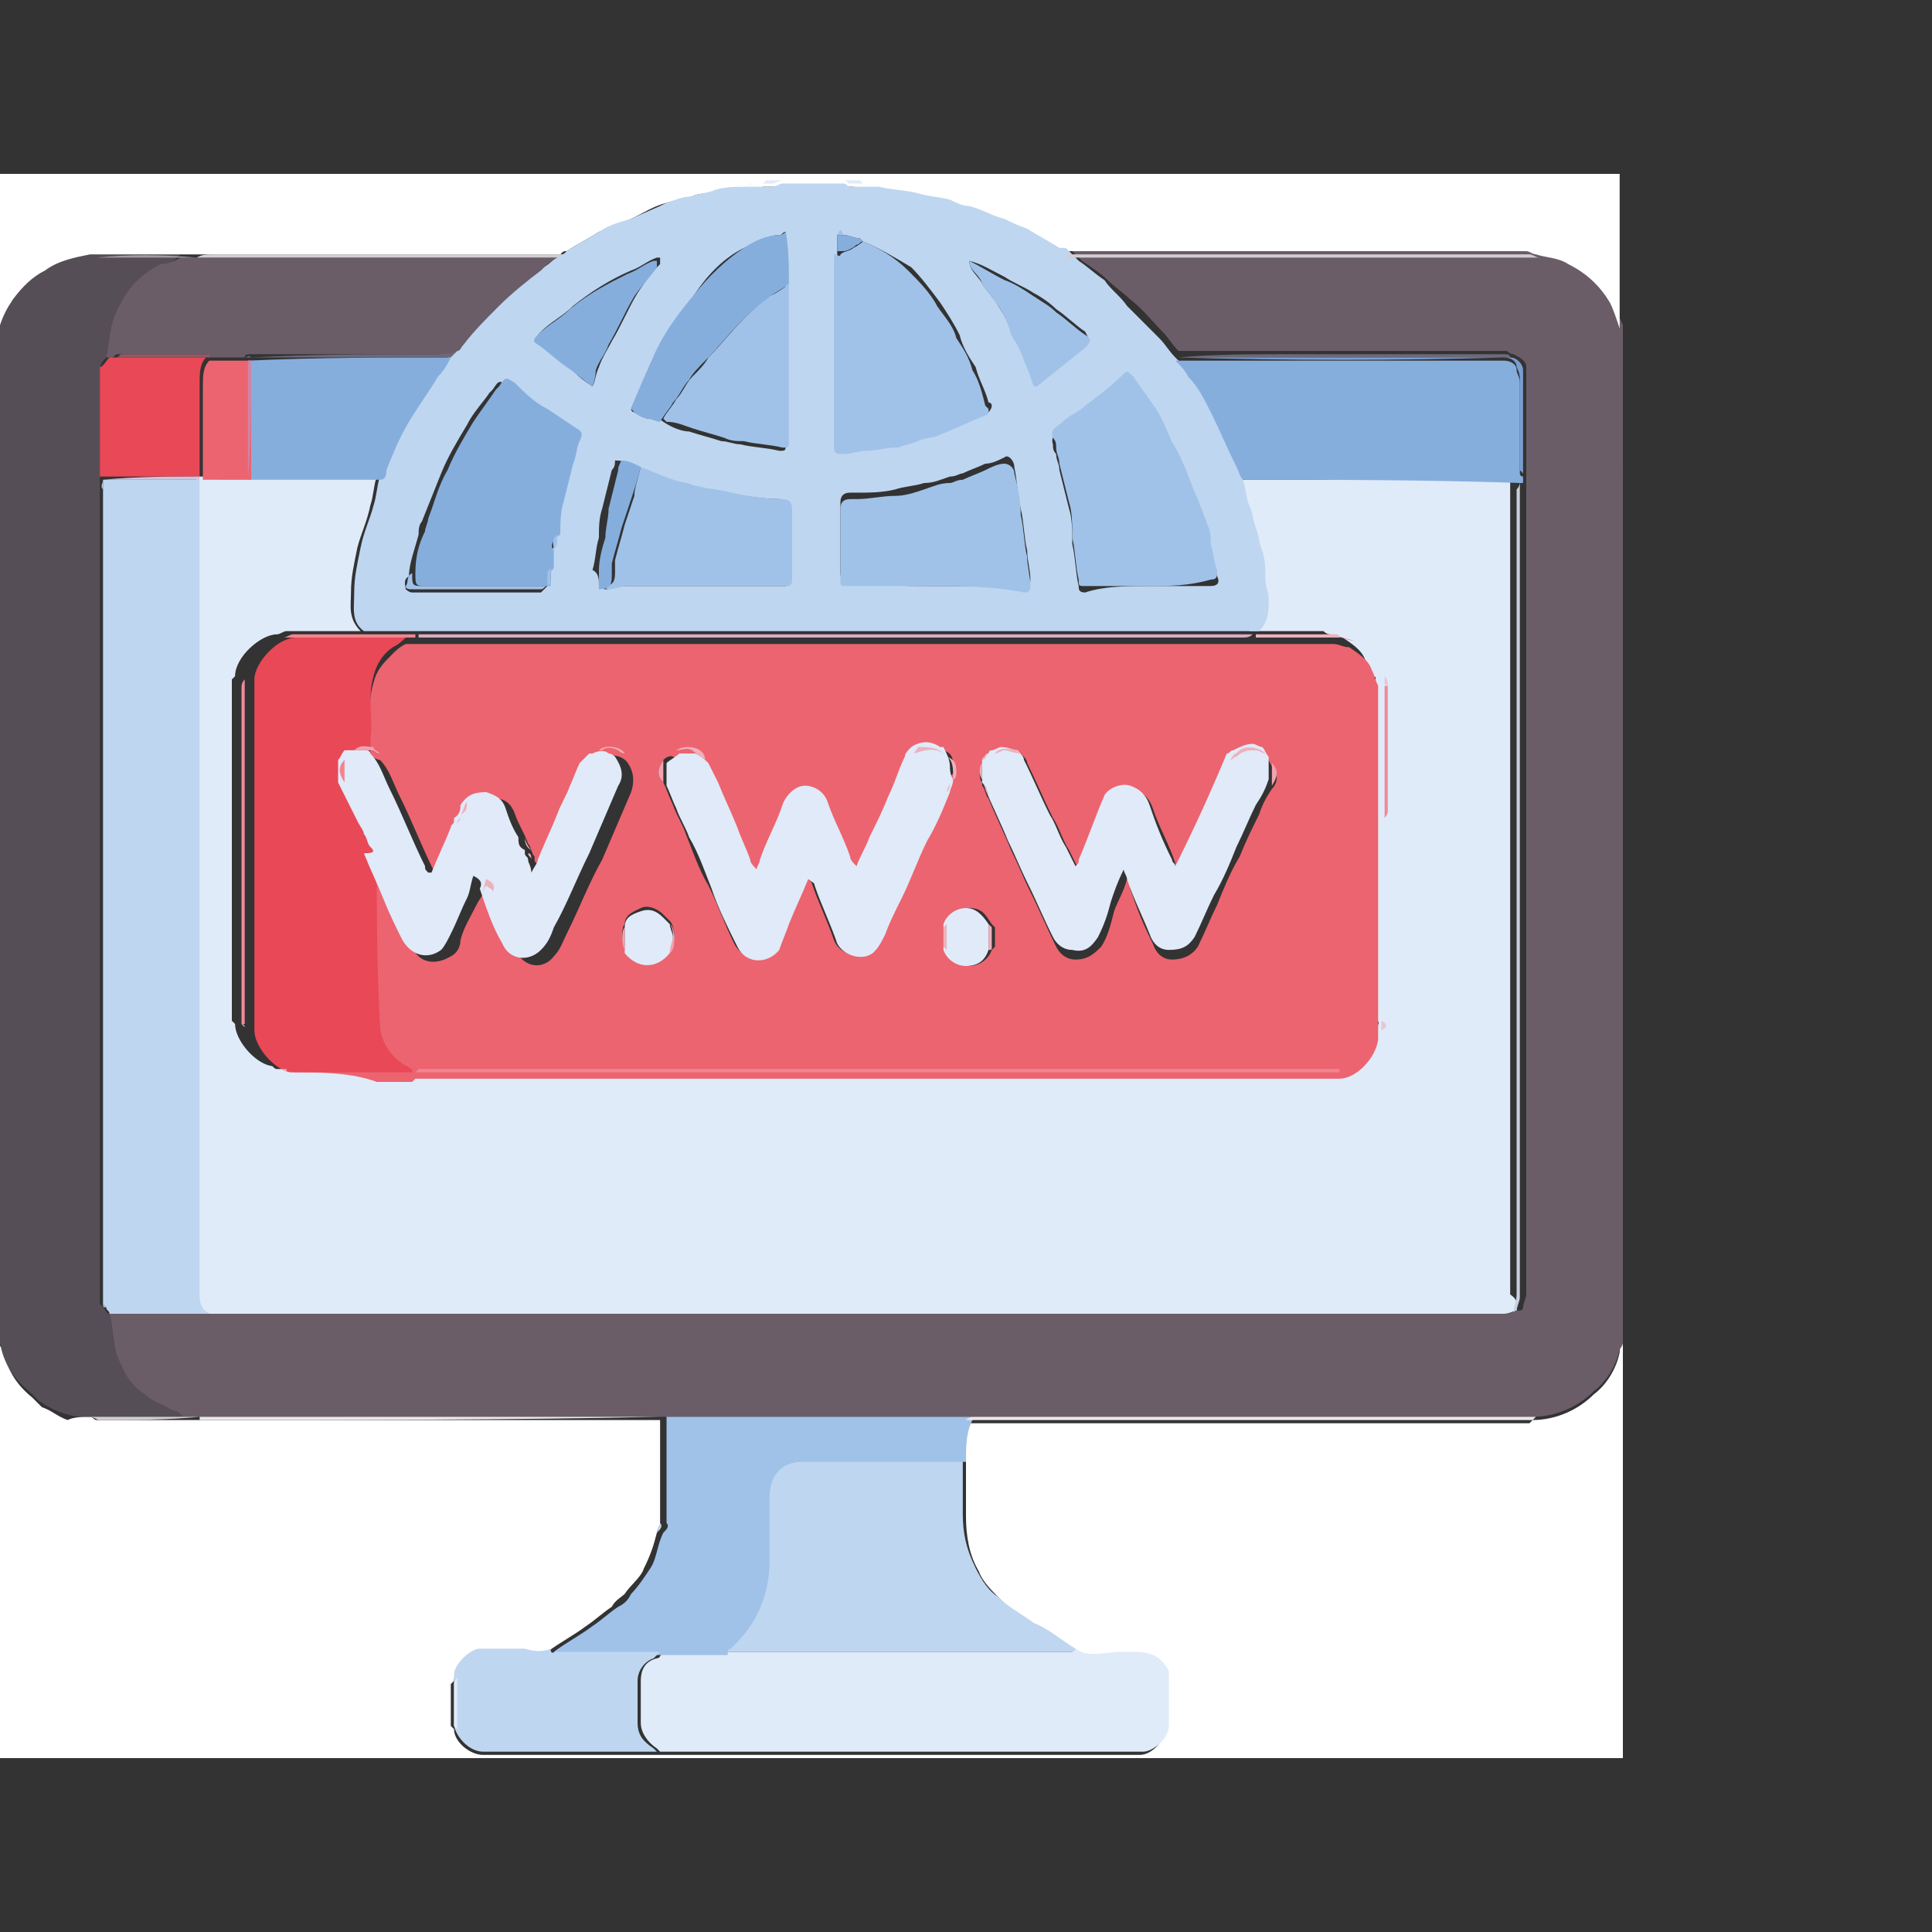 <?xml version="1.0" encoding="utf-8"?>
<!-- Generator: Adobe Illustrator 27.7.0, SVG Export Plug-In . SVG Version: 6.00 Build 0)  -->
<svg version="1.1" id="Layer_1" xmlns="http://www.w3.org/2000/svg" xmlns:xlink="http://www.w3.org/1999/xlink" x="0px" y="0px"
	 viewBox="0 0 60 60" style="enable-background:new 0 0 60 60;" xml:space="preserve">
<rect x="0" y="0" width="60" height="60" fill="#333333" stroke="none"/>
<style type="text/css">
	.st0{fill:#FFFFFF;}
	.st1{fill:#6A5D68;}
	.st2{fill:#564E57;}
	.st3{fill:#E0EBF9;}
	.st4{fill:#BFD6F1;}
	.st5{fill:#A0C2E8;}
	.st6{fill:#EBE8EB;}
	.st7{fill:#D2CDD0;}
	.st8{fill:#BED6F0;}
	.st9{fill:#86AEDD;}
	.st10{fill:#C8D0DF;}
	.st11{fill:#6C697B;}
	.st12{fill:#7A9ED2;}
	.st13{fill:#7F89A8;}
	.st14{fill:#E94856;}
	.st15{fill:#B3C5E5;}
	.st16{fill:#A49AA1;}
	.st17{fill:#CFC3DE;}
	.st18{fill:#EC646F;}
	.st19{fill:#F08590;}
	.st20{fill:#F18A99;}
	.st21{fill:#CC85AA;}
	.st22{fill:#EDB1BD;}
	.st23{fill:#E7C7D4;}
	.st24{fill:#A29ECE;}
	.st25{fill:#DBAAC3;}
	.st26{fill:#8F5A65;}
	.st27{fill:#E0EAF8;}
	.st28{fill:#F2A2B0;}
</style>
<g id="ZRq9Js.tif">
	<g>
		<g>
			<path class="st0" d="M50.4,41.7c0,4.3,0,8.6,0,12.9c-16.8,0-33.6,0-50.4,0c0-4.3,0-8.6,0-12.8c0,0,0.1,0.1,0.1,0.1
				c0.1,0.6,0.4,1.1,0.9,1.5c0.1,0.1,0.2,0.2,0.3,0.3c0.3,0.1,0.5,0.3,0.8,0.4C2.3,44,2.6,44,2.8,44c0.1,0,0.1,0.1,0.2,0.1
				c1.1,0,2.1,0,3.2,0c0.1,0,0.1,0,0.2,0c4.7,0,9.4,0,14.1,0c0,1.1,0,2.2,0,3.2c0,0.1-0.1,0.2-0.1,0.3c-0.1,0.4-0.2,0.7-0.4,1.1
				c-0.1,0.3-0.4,0.5-0.6,0.8c-0.1,0.1-0.3,0.2-0.4,0.4c-0.3,0.2-0.5,0.4-0.8,0.6c-0.4,0.3-0.8,0.5-1.2,0.8
				c-0.2,0.2-0.4,0.1-0.7,0.1c-0.5,0-1,0-1.4,0c-0.3,0-0.8,0.4-0.8,0.8c0,0-0.1,0.1-0.1,0.1c0,0.4,0,0.8,0,1.3c0,0,0.1,0.1,0.1,0.1
				c0,0.4,0.5,0.8,0.9,0.8c1.8,0,3.6,0,5.4,0c5,0,10,0,15,0c0.4,0,0.8-0.5,0.8-0.8c0-0.5,0-1,0-1.5c0-0.1,0-0.1,0-0.2
				c-0.2-0.4-0.5-0.6-1-0.6c-0.2,0-0.3,0-0.5,0c-0.5,0-0.9,0.1-1.4-0.1c0,0-0.1-0.1-0.1-0.1c-0.3-0.2-0.7-0.5-1-0.7
				c-0.4-0.3-0.8-0.5-1.1-0.8c-0.3-0.3-0.6-0.6-0.7-0.9c-0.3-0.5-0.4-1.1-0.4-1.7c0-0.6,0-1.1,0-1.7c0-0.4,0-0.8,0-1.2
				c5.8,0,11.5,0,17.3,0c0.1,0,0.1,0,0.2,0c0,0,0.1-0.1,0.1-0.1c0.7,0,1.4-0.3,1.9-0.8c0.4-0.3,0.7-0.8,0.8-1.3
				C50.3,41.8,50.4,41.7,50.4,41.7z"/>
			<path class="st1" d="M50.4,41.7c0,0.1-0.1,0.2-0.1,0.2c-0.1,0.5-0.4,1-0.8,1.3C49,43.7,48.3,44,47.6,44c-0.1,0-0.1,0-0.2,0
				c-5.7,0-11.5,0-17.2,0c-0.1,0-0.2,0-0.3,0c0,0,0,0,0,0c0,0,0,0-0.1,0c-3.1,0-6.2,0-9.3,0c0,0,0,0-0.1,0c0,0,0,0,0,0
				c-0.1,0-0.1,0-0.2,0c-4.6,0-9.2,0-13.8,0c-0.1,0-0.2,0-0.3,0c-0.2,0-0.3,0-0.5,0c0,0-0.1-0.1-0.1-0.1c-0.1-0.1-0.3-0.1-0.4-0.2
				c-0.2-0.1-0.5-0.3-0.7-0.4C4,43,3.7,42.5,3.6,42c-0.1-0.4-0.1-0.8-0.2-1.2c1,0,2.1,0,3.1,0c0.1,0,0.2,0,0.3,0
				c10.1,0,20.1,0,30.2,0c3.3,0,6.5,0,9.8,0c0.1,0,0.2-0.1,0.4-0.1c0,0,0.1,0,0.1-0.1c0-0.1,0.1-0.3,0.1-0.4c0-8.4,0-16.8,0-25.2
				c0-0.1,0-0.1,0-0.2c0-0.1,0-0.1,0-0.2c0-1.1,0-2.1,0-3.2c0-0.2-0.2-0.3-0.4-0.4c-0.1,0-0.2-0.1-0.2-0.1c-2.2,0-4.4,0-6.6,0
				c-1.2,0-2.4,0-3.6,0c-0.2-0.2-0.3-0.4-0.5-0.6c-0.3-0.3-0.6-0.7-1-1c-0.2-0.2-0.5-0.4-0.7-0.6c-0.2-0.2-0.5-0.4-0.8-0.6
				c-0.1-0.1-0.2-0.2-0.3-0.3c0.1,0,0.2,0,0.3,0c4.6,0,9.2,0,13.8,0c0.1,0,0.3,0,0.4,0c0.3,0,0.7,0.1,1,0.3c0.6,0.3,1,0.6,1.3,1.2
				c0.1,0.3,0.2,0.6,0.3,0.8C50.4,20.7,50.4,31.2,50.4,41.7z"/>
			<path class="st2" d="M3.4,40.8c0.1,0.4,0.1,0.8,0.2,1.2c0.2,0.5,0.4,1,0.9,1.3c0.2,0.2,0.5,0.3,0.7,0.4c0.1,0.1,0.3,0.1,0.4,0.2
				c0,0,0.1,0.1,0.1,0.1c-0.2,0-0.4,0-0.6,0c-0.8,0-1.5,0-2.3,0c-0.3,0-0.5,0-0.8-0.1c-0.3-0.1-0.5-0.2-0.8-0.4
				c-0.1-0.1-0.2-0.2-0.3-0.3c-0.5-0.4-0.8-0.9-0.9-1.5c0,0-0.1-0.1-0.1-0.1c0-10.5,0-21,0-31.4c0,0,0.1-0.1,0.1-0.1
				c0.1-0.3,0.2-0.6,0.4-0.8C0.7,8.9,1,8.6,1.4,8.4C1.8,8.1,2.3,8,2.8,7.9c0.1,0,0.1,0,0.2,0c0.9,0,1.7,0,2.6,0
				C5.4,8.1,5.3,8.2,5.1,8.3C4.5,8.5,4,8.9,3.7,9.5c-0.3,0.5-0.3,1.1-0.4,1.6c-0.1,0.1-0.2,0.2-0.2,0.4c0,1.1,0,2.3,0,3.4
				c0,0,0,0.1,0,0.1c0,0.1,0,0.2,0,0.2c0,8.3,0,16.7,0,25c0,0.1,0,0.2,0,0.2c0,0,0,0.1,0,0.1c0,0,0.1,0.1,0.1,0.1
				C3.3,40.7,3.3,40.8,3.4,40.8z"/>
			<path class="st0" d="M2.8,7.9C2.3,8,1.8,8.1,1.4,8.4C1,8.6,0.7,8.9,0.4,9.3c-0.2,0.3-0.3,0.5-0.4,0.8c0,0-0.1,0.1-0.1,0.1
				c0-1.6,0-3.2,0-4.8c16.8,0,33.6,0,50.4,0c0,1.6,0,3.2,0,4.8c-0.1-0.3-0.2-0.6-0.3-0.8c-0.3-0.5-0.7-0.9-1.3-1.2
				c-0.3-0.2-0.7-0.2-1-0.3c-0.1,0-0.2-0.1-0.3-0.1c-4.1,0-8.3,0-12.4,0c-0.7,0-1.3,0-2,0c-0.1,0-0.1,0-0.2,0
				c-0.3-0.2-0.7-0.4-1-0.6c-0.2-0.1-0.4-0.2-0.7-0.3c-0.4-0.2-0.7-0.3-1.1-0.4c-0.2-0.1-0.4-0.2-0.6-0.2c-0.3-0.1-0.6-0.2-1-0.2
				c-0.4-0.1-0.8-0.1-1.2-0.2c0,0-0.1,0-0.1,0c-0.1,0-0.3,0-0.4,0c0,0-0.1-0.1-0.2-0.1c-0.2,0-0.3,0-0.5,0c-0.6,0-1.3,0-1.9,0
				c-0.1,0-0.3,0-0.4,0c-0.1,0-0.1,0.1-0.1,0.1c-0.1,0-0.3,0-0.4,0c0,0-0.1,0-0.1,0c-0.3,0-0.7,0.1-1,0.1C22,6,21.7,6,21.5,6.1
				c-0.3,0.1-0.5,0.1-0.8,0.2c-0.4,0.1-0.7,0.3-1.1,0.5c-0.3,0.1-0.7,0.3-1,0.4c-0.3,0.2-0.7,0.4-1,0.6c-0.1,0-0.1,0-0.2,0.1
				c-0.1,0-0.2,0-0.3,0c-3.5,0-7.1,0-10.6,0c-0.2,0-0.3,0-0.5,0c-1,0-2.1,0-3.1,0C2.9,7.9,2.9,7.9,2.8,7.9z"/>
			<path class="st3" d="M33.4,51.2c0.4,0.3,0.9,0.1,1.4,0.1c0.2,0,0.3,0,0.5,0c0.5,0,0.8,0.2,1,0.6c0,0,0,0.1,0,0.2c0,0.5,0,1,0,1.5
				c0,0.4-0.5,0.8-0.8,0.8c-5,0-10,0-15,0c0,0-0.1-0.1-0.1-0.1c-0.3-0.2-0.5-0.5-0.5-0.8c0-0.4,0-0.9,0-1.3c0-0.3,0.1-0.6,0.5-0.7
				c0.1,0,0.1-0.1,0.2-0.2c0.7,0,1.3,0,2,0c0,0,0.1,0,0.1,0c3.5,0,7,0,10.6,0c0,0,0.1,0,0.1,0C33.3,51.3,33.3,51.2,33.4,51.2z"/>
			<path class="st4" d="M33.4,51.2c0,0,0,0.1-0.1,0.1c0,0-0.1,0-0.1,0c-3.5,0-7,0-10.6,0c0,0-0.1,0-0.1,0c0-0.1,0.1-0.1,0.1-0.2
				c0.3-0.2,0.5-0.4,0.6-0.7c0.4-0.6,0.6-1.2,0.6-2c0-0.7,0-1.3,0-2c0-0.7,0.4-1.1,1-1.1c1.7,0,3.4,0,5.1,0c0,0.6,0,1.1,0,1.7
				c0,0.6,0.1,1.1,0.4,1.7c0.2,0.4,0.4,0.7,0.7,0.9c0.3,0.3,0.7,0.5,1.1,0.8C32.6,50.6,32.9,50.9,33.4,51.2
				C33.3,51.1,33.3,51.1,33.4,51.2z"/>
			<path class="st5" d="M30,45.4c-1.7,0-3.4,0-5.1,0c-0.6,0-1,0.4-1,1.1c0,0.7,0,1.3,0,2c0,0.7-0.2,1.4-0.6,2
				c-0.2,0.3-0.4,0.5-0.6,0.7c-0.1,0-0.1,0.1-0.1,0.2c-0.7,0-1.3,0-2,0c0,0-0.1,0-0.1,0c-1,0-2.1,0-3.1,0c-0.1,0-0.2,0-0.2-0.1
				c0.4-0.3,0.8-0.5,1.2-0.8c0.3-0.2,0.5-0.4,0.8-0.6c0.2-0.1,0.3-0.2,0.4-0.4c0.2-0.2,0.4-0.5,0.6-0.8c0.2-0.3,0.2-0.7,0.4-1.1
				c0.1-0.1,0.2-0.2,0.1-0.3c0-1.1,0-2.2,0-3.2c0,0,0-0.1,0-0.1c0,0,0,0,0,0c0,0,0,0,0.1,0c3.1,0,6.2,0,9.3,0c0,0,0,0,0.1,0
				c0,0,0,0,0,0c0,0,0,0.1,0,0.1C30,44.5,30,44.9,30,45.4z"/>
			<path class="st4" d="M17.1,51.2c0,0.2,0.1,0.1,0.2,0.1c1,0,2.1,0,3.1,0c0,0,0.1,0,0.1,0c-0.1,0.1-0.1,0.1-0.2,0.2
				c-0.3,0.1-0.5,0.4-0.5,0.7c0,0.4,0,0.9,0,1.3c0,0.4,0.2,0.6,0.5,0.8c0,0,0.1,0.1,0.1,0.1c-1.8,0-3.6,0-5.4,0
				c-0.4,0-0.8-0.4-0.9-0.8c0-0.5,0-1,0-1.6c0-0.3,0.5-0.8,0.8-0.8c0.5,0,1,0,1.4,0C16.6,51.3,16.9,51.3,17.1,51.2z"/>
			<path class="st6" d="M30,44.1C30,44.1,30,44,30,44.1c0.1-0.1,0.2-0.1,0.3-0.1c5.7,0,11.5,0,17.2,0c0.1,0,0.1,0,0.2,0
				c0,0-0.1,0.1-0.1,0.1c-0.1,0-0.1,0-0.2,0C41.5,44.1,35.7,44.1,30,44.1z"/>
			<path class="st6" d="M20.5,44C20.5,44,20.5,44.1,20.5,44c-4.7,0.1-9.4,0.1-14.1,0.1c-0.1,0-0.1,0-0.2,0c0,0,0-0.1,0-0.1
				c0.1,0,0.2,0,0.3,0c4.6,0,9.2,0,13.8,0C20.4,44,20.4,44,20.5,44z"/>
			<path class="st7" d="M6.2,44C6.2,44,6.2,44.1,6.2,44c-1,0.1-2.1,0.1-3.1,0.1C3,44.1,2.9,44,2.8,44c0.8,0,1.5,0,2.3,0
				c0.2,0,0.4,0,0.6,0C5.9,44,6,44,6.2,44z"/>
			<path class="st3" d="M14.2,52.1c0,0.5,0,1,0,1.6c0,0-0.1-0.1-0.1-0.1c0-0.4,0-0.8,0-1.3C14.1,52.2,14.2,52.1,14.2,52.1z"/>
			<path class="st4" d="M20.5,47.3c0.1,0.1,0,0.2-0.1,0.3C20.4,47.5,20.5,47.4,20.5,47.3z"/>
			<path class="st3" d="M33.4,51.2C33.3,51.1,33.3,51.1,33.4,51.2C33.3,51.1,33.3,51.1,33.4,51.2z"/>
			<path class="st3" d="M47.1,40.7c-0.1,0-0.2,0.1-0.4,0.1c-3.3,0-6.5,0-9.8,0c-10.1,0-20.1,0-30.2,0c-0.1,0-0.2,0-0.3,0
				c-0.1-0.1-0.2-0.1-0.2-0.2c-0.1-0.1-0.1-0.3-0.1-0.4c0-8.4,0-16.9,0-25.3c0,0,0-0.1,0-0.1c0.5,0,0.9,0,1.4,0c0,0,0.1,0,0.1,0
				c0,0,0,0,0,0c1.4,0,2.7,0,4.1,0c-0.1,0.3-0.1,0.6-0.2,0.9c-0.1,0.5-0.3,0.9-0.4,1.3c-0.1,0.5-0.2,0.9-0.2,1.4
				c0,0.4-0.1,0.8,0.3,1.2c0,0,0,0,0,0c-0.8,0-1.5,0-2.3,0c-0.1,0-0.2,0.1-0.3,0.1c-0.5,0-1.3,0.7-1.3,1.3c0,0-0.1,0.1-0.1,0.1
				c0,0.1,0,0.1,0,0.2c0,3.5,0,6.9,0,10.4c0,0,0.1,0.1,0.1,0.1c0,0.5,0.6,1.2,1.1,1.3c0.1,0,0.1,0.1,0.2,0.1c0,0,0.1,0,0.1,0
				c0.1,0,0.1,0,0.2,0c1.2,0,2.4,0,3.6,0c0.1,0,0.1,0,0.2,0l0,0c0,0,0.1,0,0.1,0c9.4,0,18.7,0,28.1,0c0.2,0,0.4,0,0.5,0
				c0,0,0.1,0,0.1-0.1c0.5-0.1,1.1-0.7,1.2-1.2c0.2-0.1,0.1-0.2,0-0.3c0-0.1,0-0.2,0-0.3c0-1.6,0-3.2,0-4.8c0-0.4,0-0.8,0-1.2
				c0-0.1,0-0.1,0-0.2c0-1.3,0-2.6,0-3.9c0-0.1,0.1-0.2-0.1-0.2c-0.1-0.2-0.1-0.3-0.2-0.5c-0.1-0.3-0.4-0.5-0.7-0.7
				c-0.1,0-0.3-0.1-0.4-0.1c-0.1,0-0.2-0.1-0.2-0.1c-0.8,0-1.5,0-2.3,0c0.3-0.3,0.3-0.6,0.3-1c0-0.2-0.1-0.4-0.1-0.6
				c0-0.3-0.1-0.6-0.1-0.9c0-0.2-0.1-0.5-0.2-0.7c-0.1-0.2-0.1-0.4-0.2-0.7c-0.1-0.3-0.1-0.6-0.2-0.8c2.8,0,5.7,0,8.5,0
				c0,0,0.1,0,0.1,0c0,0.1,0,0.2,0,0.3c0,8.3,0,16.7,0,25C47.2,40.4,47.1,40.6,47.1,40.7z"/>
			<path class="st8" d="M38.6,14.9c0.1,0.3,0.1,0.6,0.2,0.8c0.1,0.2,0.1,0.4,0.2,0.7c0.1,0.2,0.1,0.5,0.2,0.7
				c0.1,0.3,0.1,0.6,0.1,0.9c0,0.2,0.1,0.4,0.1,0.6c0,0.4,0,0.7-0.3,1c-0.1,0-0.1,0-0.2,0c-0.1,0-0.2,0-0.3,0c-8.4,0-16.8,0-25.3,0
				c-0.2,0-0.3,0-0.5,0c-0.5,0-1,0-1.5,0c0,0,0,0,0,0c-0.4-0.3-0.3-0.7-0.3-1.2c0-0.5,0.1-0.9,0.2-1.4c0.1-0.5,0.3-0.9,0.4-1.3
				c0.1-0.3,0.1-0.6,0.2-0.9c0.2,0,0.2-0.2,0.2-0.3c0.2-0.5,0.4-1,0.7-1.5c0.3-0.5,0.6-0.9,0.9-1.4c0.1-0.2,0.2-0.4,0.4-0.6
				c0.1-0.1,0.1-0.1,0.2-0.2c0.1-0.1,0.1-0.2,0.2-0.2c0.4-0.4,0.7-0.8,1.1-1.2c0.4-0.4,0.8-0.7,1.3-1.1C17,8.3,17.1,8.1,17.3,8
				c0,0,0.1-0.1,0.1-0.1c0.1,0,0.1,0,0.2-0.1c0.3-0.2,0.7-0.4,1-0.6c0.3-0.2,0.6-0.3,1-0.4c0.4-0.2,0.7-0.3,1.1-0.5
				c0.3-0.1,0.5-0.2,0.8-0.2C21.7,6,22,6,22.2,5.9c0.3-0.1,0.7-0.1,1-0.1c0,0,0.1,0,0.1,0c0.1,0,0.3,0,0.4,0c0.1,0,0.2,0,0.3,0
				c0.1,0,0.2-0.1,0.3-0.1c0.6,0,1.3,0,1.9,0c0.1,0,0.1,0.1,0.2,0.1c0.1,0,0.3,0,0.4,0c0.1,0,0.3,0,0.4,0c0,0,0.1,0,0.1,0
				c0.4,0.1,0.8,0.1,1.2,0.2c0.3,0.1,0.6,0.1,1,0.2c0.2,0.1,0.4,0.2,0.6,0.2c0.4,0.1,0.7,0.3,1.1,0.4c0.2,0.1,0.4,0.2,0.7,0.3
				c0.3,0.2,0.7,0.4,1,0.6c0.1,0,0.1,0,0.2,0c0,0,0.1,0.1,0.1,0.1c0.1,0.1,0.2,0.2,0.3,0.3c0.3,0.2,0.5,0.4,0.8,0.6
				C34.5,9,34.8,9.2,35,9.5c0.3,0.3,0.6,0.6,1,1c0.2,0.2,0.3,0.4,0.5,0.6c0,0,0.1,0.1,0.1,0.1c0,0,0,0,0,0c0.1,0.2,0.3,0.3,0.4,0.5
				c0.2,0.4,0.5,0.7,0.7,1.1c0.3,0.6,0.5,1.1,0.8,1.7C38.5,14.6,38.6,14.7,38.6,14.9z M26.8,7.5c0,0-0.1-0.1-0.1-0.1
				c-0.2,0-0.3-0.1-0.5-0.1c-0.1-0.1-0.1-0.1-0.2,0c0,0.2,0,0.3,0,0.5c0,2,0,4,0,6c0,0.2,0.1,0.2,0.3,0.2c0.2,0,0.5-0.1,0.7-0.1
				c0.3,0,0.6-0.1,0.9-0.1c0,0,0.1,0,0.1,0c0.2-0.1,0.4-0.1,0.6-0.2c0.2-0.1,0.5-0.1,0.7-0.2c0.5-0.2,0.9-0.4,1.4-0.6
				c0,0,0.1-0.1,0.1-0.2c0,0,0-0.1-0.1-0.1c-0.1-0.4-0.3-0.7-0.4-1.1c-0.2-0.3-0.4-0.6-0.5-1c-0.2-0.4-0.4-0.7-0.6-1
				c-0.3-0.4-0.6-0.8-0.9-1.1C27.8,8,27.3,7.7,26.8,7.5C26.8,7.5,26.8,7.5,26.8,7.5z M17,18.2c0-0.1,0.1-0.1,0.1-0.2
				c0-0.1,0-0.3,0-0.4c0-0.2,0-0.3,0-0.5c0,0,0.1-0.1,0.1-0.1c0-0.1,0-0.2,0-0.3c0-0.3,0-0.7,0.1-1c0.1-0.4,0.2-0.8,0.3-1.2
				c0.1-0.2,0.1-0.5,0.2-0.7c0-0.2,0.1-0.3-0.1-0.4c-0.3-0.2-0.6-0.4-0.9-0.6c-0.3-0.3-0.7-0.5-1-0.8c-0.3-0.2-0.3-0.2-0.5,0.1
				c0,0-0.1,0.1-0.1,0.1c-0.2,0.3-0.5,0.6-0.7,1c-0.3,0.5-0.6,1-0.8,1.5c-0.2,0.5-0.4,1-0.6,1.5c-0.1,0.1-0.1,0.3-0.1,0.4
				c-0.1,0.4-0.3,0.9-0.3,1.3c-0.2,0.1-0.1,0.3-0.1,0.4c0,0,0.1,0.1,0.2,0.1c1.3,0,2.6,0,4,0C16.9,18.3,17,18.2,17,18.2
				C17,18.2,17,18.2,17,18.2z M20.6,13.1C20.6,13.1,20.7,13.2,20.6,13.1c0.3,0.2,0.6,0.3,0.8,0.3c0.3,0.1,0.7,0.2,1,0.3
				c0.2,0,0.4,0.1,0.6,0.1c0.4,0.1,0.8,0.1,1.2,0.2c0.2,0,0.2,0,0.2-0.2c0-1.6,0-3.3,0-4.9c0-0.5,0-1.1,0-1.7
				c-0.1,0-0.1,0.1-0.2,0.1c-0.4,0-0.7,0.3-1.1,0.4c-0.6,0.3-1.1,0.8-1.5,1.4c-0.5,0.7-1,1.4-1.4,2.2c-0.2,0.5-0.4,0.9-0.6,1.4
				c0,0,0,0.1,0.1,0.1c0.1,0.1,0.3,0.1,0.4,0.2C20.3,13,20.5,13,20.6,13.1z M18.6,18.2c0.1,0,0.1,0.1,0.2,0.1c0.2,0,0.4-0.1,0.6-0.1
				c1.6,0,3.3,0,4.9,0c0.2,0,0.2,0,0.2-0.2c0-0.7,0-1.5,0-2.2c0-0.2-0.1-0.3-0.3-0.3c-0.5,0-1.1-0.1-1.6-0.2c-0.3-0.1-0.7-0.1-1-0.2
				c-0.1,0-0.2-0.1-0.4-0.1c-0.5-0.1-0.9-0.3-1.4-0.5c-0.2-0.1-0.4-0.2-0.7-0.2c0,0.1,0,0.2-0.1,0.3c-0.1,0.4-0.2,0.8-0.3,1.2
				c-0.1,0.3-0.1,0.6-0.1,0.9c-0.1,0.3-0.1,0.7-0.2,1C18.6,17.8,18.6,18,18.6,18.2z M35.7,18.2c0.6,0,1.3,0,1.9,0
				c0.2,0,0.3-0.1,0.2-0.3c-0.1-0.3-0.1-0.6-0.2-0.8c0-0.2-0.1-0.4-0.1-0.6c-0.1-0.3-0.2-0.5-0.3-0.8c-0.2-0.4-0.3-0.8-0.5-1.2
				c-0.1-0.3-0.3-0.5-0.4-0.8c-0.1-0.3-0.3-0.6-0.4-0.8c-0.2-0.3-0.5-0.7-0.7-1c-0.1-0.2-0.2-0.2-0.4,0c-0.4,0.3-0.7,0.6-1.1,0.9
				c-0.2,0.2-0.5,0.3-0.7,0.5c-0.1,0.1-0.4,0.2-0.3,0.5c0,0.1,0,0.2,0.1,0.3c0,0.2,0.1,0.3,0.1,0.5c0.1,0.4,0.2,0.8,0.3,1.2
				c0.1,0.3,0.1,0.7,0.1,1c0,0,0,0.1,0,0.1c0.1,0.4,0.1,0.9,0.2,1.3c0,0.1,0,0.2,0.2,0.2C34.3,18.2,35,18.2,35.7,18.2z M29,18.2
				c0.9,0,1.8,0,2.8,0c0.1,0,0.2,0,0.2-0.2c0-0.3-0.1-0.6-0.1-0.9c-0.1-0.4-0.1-0.9-0.2-1.3c-0.1-0.4-0.1-0.8-0.2-1.3
				c0-0.2-0.2-0.4-0.3-0.3c-0.2,0.1-0.4,0.2-0.6,0.2c-0.2,0.1-0.5,0.2-0.7,0.3c-0.1,0-0.2,0.1-0.4,0.1c-0.3,0.1-0.5,0.2-0.8,0.2
				c-0.3,0.1-0.6,0.1-0.9,0.2c-0.4,0.1-0.8,0.1-1.2,0.1c-0.1,0-0.2,0-0.2,0c-0.2,0-0.3,0.1-0.3,0.3c0,0.7,0,1.5,0,2.2
				c0,0.2,0.1,0.2,0.2,0.2C27.1,18.2,28,18.2,29,18.2z M18.4,12c0.1-0.2,0.1-0.4,0.2-0.6c0.1-0.3,0.3-0.6,0.4-0.8
				c0.3-0.5,0.5-1,0.8-1.5c0.2-0.3,0.4-0.6,0.7-0.9c0,0,0-0.1,0-0.2c0,0-0.1,0-0.1,0c-0.3,0.1-0.5,0.3-0.8,0.4
				c-0.7,0.3-1.3,0.7-1.8,1.1c-0.3,0.3-0.7,0.5-1,0.8c-0.1,0.1-0.2,0.2,0,0.3c0.3,0.2,0.6,0.5,0.9,0.7C17.8,11.6,18.1,11.8,18.4,12z
				 M30.1,8.1C30.1,8.1,30.1,8.1,30.1,8.1c0,0.3,0.3,0.5,0.4,0.7C30.6,9,30.9,9.3,31,9.5c0.2,0.3,0.3,0.5,0.4,0.8
				c0.1,0.3,0.3,0.5,0.4,0.8c0.1,0.3,0.2,0.5,0.3,0.8c0,0,0.1,0,0.1,0c0.5-0.4,1-0.8,1.5-1.2c0.2-0.1,0.1-0.2,0-0.4
				c-0.3-0.2-0.6-0.5-0.9-0.7c-0.2-0.2-0.5-0.4-0.7-0.5c-0.3-0.2-0.6-0.3-0.9-0.5C30.8,8.4,30.5,8.2,30.1,8.1z"/>
			<path class="st4" d="M6.2,14.9c0,8.4,0,16.9,0,25.3c0,0.1,0,0.3,0.1,0.4c0,0.1,0.1,0.1,0.2,0.2c-1,0-2.1,0-3.1,0
				c0-0.1-0.1-0.1-0.1-0.2c0,0-0.1-0.1-0.1-0.1c0,0,0-0.1,0-0.1c0-0.1,0-0.2,0-0.3c0-8.4,0-16.8,0-25.2C4.2,14.9,5.2,14.9,6.2,14.9z
				"/>
			<path class="st9" d="M38.6,14.9c-0.1-0.1-0.1-0.2-0.2-0.4c-0.3-0.6-0.5-1.1-0.8-1.7c-0.2-0.4-0.4-0.8-0.7-1.1
				c-0.1-0.2-0.2-0.3-0.4-0.5c3.4,0,6.8,0,10.2,0c0.2,0,0.4,0.1,0.4,0.3c0,0.1,0.1,0.2,0.1,0.4c0,0.9,0,1.8,0,2.8c0,0,0,0.1,0.1,0.1
				c0,0.1,0,0.1,0,0.2c0,0,0,0,0,0c0,0-0.1,0-0.1,0C44.3,14.9,41.5,14.9,38.6,14.9z"/>
			<path class="st10" d="M47.2,14.9C47.3,14.9,47.3,14.9,47.2,14.9c0,0.1,0,0.1,0,0.2c0,8.4,0,16.8,0,25.2c0,0.1-0.1,0.3-0.1,0.4
				c0,0-0.1,0-0.1,0.1c0-0.2,0.1-0.4,0.1-0.6c0-8.3,0-16.7,0-25C47.2,15.1,47.2,15,47.2,14.9z"/>
			<path class="st7" d="M33.2,8c0,0-0.1-0.1-0.1-0.1c0.7,0,1.3,0,2,0c4.1,0,8.3,0,12.4,0c0.1,0,0.2,0.1,0.3,0.1c-0.1,0-0.3,0-0.4,0
				c-4.6,0-9.2,0-13.8,0C33.4,8,33.3,8,33.2,8z"/>
			<path class="st11" d="M36.6,11.1C36.5,11.1,36.5,11.1,36.6,11.1c1.1-0.1,2.3-0.1,3.5-0.1c2.2,0,4.4,0,6.6,0c0.1,0,0.2,0,0.2,0.1
				c-0.1,0-0.2,0-0.2,0c-3.3,0-6.6,0-9.8,0C36.7,11.1,36.6,11.1,36.6,11.1z"/>
			<path class="st12" d="M36.6,11.1c0.1,0,0.2,0,0.3,0c3.3,0,6.6,0,9.8,0c0.1,0,0.2,0,0.2,0c0.2,0,0.4,0.2,0.4,0.4
				c0,1.1,0,2.1,0,3.2c0,0-0.1-0.1-0.1-0.1c0-0.9,0-1.8,0-2.8c0-0.1,0-0.2-0.1-0.4c0-0.2-0.2-0.3-0.4-0.3
				C43.4,11.2,40,11.2,36.6,11.1C36.6,11.1,36.6,11.1,36.6,11.1z"/>
			<path class="st13" d="M20.6,44C20.6,44,20.5,44,20.6,44C20.5,44,20.6,44,20.6,44z"/>
			<path class="st13" d="M29.9,44C29.9,44,29.9,44,29.9,44C29.9,44,29.9,44,29.9,44z"/>
			<path class="st1" d="M17.3,8c-0.2,0.1-0.4,0.3-0.5,0.4c-0.4,0.3-0.9,0.7-1.3,1.1c-0.4,0.4-0.8,0.8-1.1,1.2
				c-0.1,0.1-0.1,0.2-0.2,0.2C14,11.1,13.7,11,13.5,11c-1.9,0-3.8,0-5.7,0c-0.1,0-0.2,0-0.2,0.1c-0.3,0-0.7,0-1,0
				c-0.1,0-0.1-0.1-0.2-0.1c-0.9,0-1.8,0-2.7,0c-0.1,0-0.1,0-0.2,0.1c-0.1,0-0.1,0-0.2,0c0.1-0.5,0.1-1.1,0.4-1.6
				c0.3-0.6,0.7-1,1.3-1.3C5.3,8.2,5.4,8.1,5.6,8c0.2,0,0.3,0,0.5,0c0.2,0,0.3,0,0.5,0C10.2,8,13.7,8,17.3,8z"/>
			<path class="st14" d="M3.4,11.1c0.1,0,0.1,0,0.2,0c0.1,0,0.2,0,0.3,0c0.8,0,1.7,0,2.5,0c-0.2,0.2-0.2,0.5-0.2,0.8c0,1,0,2,0,2.9
				c-1,0-2,0-3.1,0c0-1.1,0-2.3,0-3.4C3.2,11.4,3.3,11.2,3.4,11.1z"/>
			<path class="st15" d="M3.2,14.9c0,8.4,0,16.8,0,25.2c0,0.1,0,0.2,0,0.3c0-0.1,0-0.2,0-0.2c0-8.3,0-16.7,0-25
				C3.1,15.1,3.2,15,3.2,14.9C3.2,14.9,3.2,14.9,3.2,14.9z"/>
			<path class="st16" d="M6.1,8C5.9,8,5.8,8,5.6,8C4.7,8,3.9,8,3,8c-0.1,0-0.1,0-0.2,0c0.1,0,0.1,0,0.2,0C4,7.9,5,7.9,6.1,8
				C6.1,7.9,6.1,7.9,6.1,8z"/>
			<path class="st17" d="M3.2,14.9C3.2,14.9,3.2,14.9,3.2,14.9C3.2,14.9,3.2,14.9,3.2,14.9c1-0.1,2-0.1,3-0.1c0,0,0,0,0,0
				c0,0,0,0.1,0,0.1C5.2,14.9,4.2,14.9,3.2,14.9z"/>
			<path class="st15" d="M3.2,40.5c0,0,0.1,0.1,0.1,0.1C3.2,40.6,3.2,40.6,3.2,40.5z"/>
			<path class="st7" d="M6.1,8C6.1,7.9,6.1,7.9,6.1,8c0.2-0.1,0.3-0.1,0.5-0.1c3.5,0,7.1,0,10.6,0c0.1,0,0.2,0,0.3,0
				c0,0-0.1,0.1-0.1,0.1c-3.6,0-7.2,0-10.7,0C6.4,8,6.2,8,6.1,8z"/>
			<path class="st3" d="M26.8,5.7c-0.1,0-0.3,0-0.4,0c-0.1,0-0.1-0.1-0.2-0.1c0.2,0,0.3,0,0.5,0C26.7,5.6,26.8,5.7,26.8,5.7z"/>
			<path class="st3" d="M24.3,5.6c-0.1,0-0.2,0.1-0.3,0.1c-0.1,0-0.2,0-0.3,0c0,0,0.1-0.1,0.1-0.1C24,5.6,24.2,5.6,24.3,5.6z"/>
			<path class="st3" d="M23.4,5.7c0,0-0.1,0-0.1,0C23.3,5.8,23.3,5.7,23.4,5.7z"/>
			<path class="st3" d="M27.3,5.8C27.3,5.8,27.2,5.7,27.3,5.8C27.2,5.7,27.3,5.8,27.3,5.8z"/>
			<path class="st18" d="M9,33.3C8.9,33.3,8.9,33.3,9,33.3C8.9,33.2,8.9,33.2,9,33.3c1.1-0.1,2.3-0.1,3.5-0.1c0,0,0,0,0-0.1
				c-0.1,0-0.1-0.1-0.2-0.1c-0.5-0.3-0.8-0.8-0.8-1.3c0-1.8,0-3.6-0.1-5.4c0.1,0.1,0.2,0.2,0.2,0.4c0.2,0.5,0.4,0.9,0.6,1.4
				c0.2,0.4,0.4,0.8,0.6,1.3c0.2,0.5,0.7,0.6,1.2,0.3c0.2-0.1,0.3-0.3,0.3-0.5c0.1-0.4,0.3-0.7,0.5-1.1c0.1-0.2,0.2-0.3,0.3-0.5
				c0.1,0.1,0.1,0.1,0.2,0.2c0.2,0.6,0.4,1.1,0.7,1.7c0.3,0.6,0.9,0.6,1.2,0.2c0.2-0.2,0.3-0.5,0.4-0.7c0.4-0.8,0.7-1.6,1.1-2.3
				c0.3-0.7,0.6-1.4,0.9-2.1c0.1-0.3,0.1-0.6-0.1-0.9c-0.2-0.3-0.7-0.3-0.9-0.1c-0.1,0.1-0.2,0.2-0.3,0.3c-0.1,0.2-0.2,0.5-0.3,0.7
				c-0.1,0.3-0.3,0.6-0.4,0.9c-0.2,0.5-0.4,0.9-0.6,1.4c-0.1,0.1-0.1,0.3-0.2,0.4c-0.1-0.2-0.1-0.3-0.1-0.4c0-0.1-0.1-0.1-0.1-0.2
				c0,0,0-0.1,0-0.1c-0.1-0.1-0.1-0.3-0.2-0.4c-0.1-0.3-0.3-0.6-0.4-0.9c-0.1-0.3-0.3-0.5-0.6-0.5c-0.3-0.1-0.6,0.1-0.8,0.4
				c-0.1,0.1-0.1,0.3-0.2,0.4c0,0,0,0,0,0.1c0,0.1-0.1,0.1-0.1,0.2c-0.2,0.5-0.4,0.9-0.6,1.4c0,0,0,0-0.1,0c0-0.1,0-0.1-0.1-0.2
				c-0.4-0.8-0.7-1.6-1.1-2.4c-0.2-0.4-0.3-0.8-0.6-1.1c-0.1,0-0.2-0.1-0.3-0.1c0-0.1,0-0.2,0-0.3c0-0.7-0.1-1.3,0.1-2
				c0.1-0.4,0.3-0.6,0.6-0.9c0.1-0.1,0.2-0.2,0.4-0.3c0.1,0,0.2,0,0.3,0c0,0,0.1,0,0.1,0c0.1,0,0.2,0,0.2,0c8.5,0,16.9,0,25.4,0
				c0.1,0,0.2,0,0.2,0c0,0,0,0,0,0c0.9,0,1.8,0,2.6,0c0.2,0,0.3,0.1,0.5,0.1c0.3,0.2,0.6,0.4,0.7,0.7c0.1,0.2,0.1,0.3,0.2,0.5
				c0,0,0,0.1,0,0.1c0,0,0,0,0,0.1c0,0,0,0.1,0,0.1c0,1.3,0,2.6,0,3.9c0,0.1,0,0.1,0,0.2c0,0.4,0,0.8,0,1.2c0,1.6,0,3.2,0,4.8
				c0,0.1,0,0.2,0,0.3c0,0.1,0,0.2,0,0.3c-0.1,0.6-0.7,1.2-1.2,1.2c0,0-0.1,0-0.1,0c0,0-0.1,0-0.1,0c-9.4,0-18.8,0-28.1,0
				c-0.1,0-0.3,0-0.4,0c0,0-0.1,0.1-0.1,0.1c0,0,0,0,0,0c-0.4,0-0.7,0-1.1,0C10.9,33.3,9.9,33.3,9,33.3z M29.4,28.7
				c0,0-0.1,0.1-0.1,0.1c0,0.2,0,0.4,0,0.6c0,0,0.1,0.1,0.1,0.1c0.1,0.3,0.4,0.5,0.7,0.5c0.3,0,0.6-0.2,0.7-0.5c0,0,0.1-0.1,0.1-0.1
				c0-0.2,0-0.4,0-0.6c0,0-0.1-0.1-0.1-0.1c-0.2-0.3-0.3-0.5-0.7-0.5C29.7,28.2,29.5,28.4,29.4,28.7z M20.8,28.6
				c-0.1-0.1-0.1-0.1-0.2-0.2c-0.2-0.2-0.5-0.3-0.7-0.2c-0.2,0.1-0.5,0.2-0.5,0.5c-0.1,0.1-0.1,0.5,0,0.7c0,0,0,0.1,0,0.1
				c0.4,0.5,0.9,0.5,1.4,0C21,29.5,21,28.8,20.8,28.6z M39.3,23.4c-0.1-0.2-0.7-0.3-0.9-0.1c-0.1,0.1-0.1,0.2-0.2,0.2
				c-0.5,1.1-1.1,2.3-1.6,3.5c-0.1-0.1-0.1-0.1-0.1-0.2c-0.2-0.6-0.5-1.1-0.7-1.7c-0.1-0.3-0.3-0.5-0.6-0.6
				c-0.3-0.1-0.7,0.1-0.8,0.3c-0.3,0.7-0.5,1.3-0.8,2c0,0.1-0.1,0.1-0.1,0.2c-0.1-0.2-0.2-0.4-0.3-0.6c-0.2-0.3-0.3-0.7-0.5-1
				c-0.3-0.6-0.5-1.1-0.8-1.7c0-0.1-0.1-0.2-0.2-0.3c0,0,0,0,0,0c-0.2-0.2-0.7-0.2-0.9,0c0,0,0,0.1-0.1,0.1c-0.1,0-0.2,0.1-0.2,0.2
				c0,0,0,0.1,0,0.1c-0.1,0.1-0.1,0.4,0,0.5c0,0,0,0.1,0,0.1c0.1,0.1,0.1,0.3,0.2,0.4c0.2,0.5,0.5,1.1,0.7,1.6
				c0.2,0.4,0.4,0.9,0.6,1.3c0.3,0.6,0.5,1.1,0.8,1.7c0.1,0.2,0.3,0.4,0.6,0.4c0.4,0,0.6-0.2,0.8-0.4c0.2-0.3,0.3-0.7,0.4-1.1
				c0.1-0.3,0.3-0.6,0.4-1c0.1,0.1,0.1,0.2,0.1,0.3c0.2,0.6,0.4,1.1,0.7,1.7c0.1,0.3,0.3,0.5,0.6,0.5c0.3,0,0.6-0.1,0.8-0.4
				c0.2-0.4,0.4-0.9,0.6-1.3c0.2-0.5,0.4-1,0.7-1.5c0.2-0.5,0.4-0.9,0.6-1.3c0.1-0.3,0.2-0.5,0.4-0.8c0.2-0.2,0.2-0.5,0-0.7
				C39.4,23.6,39.3,23.5,39.3,23.4z M20.6,23.6c-0.2,0.3-0.2,0.5,0,0.7c0.1,0.2,0.2,0.5,0.3,0.7c0.1,0.3,0.3,0.6,0.4,0.9
				c0.2,0.5,0.4,1.1,0.7,1.6c0.3,0.6,0.5,1.2,0.8,1.8c0.3,0.6,1,0.5,1.3,0.1c0.1-0.2,0.2-0.5,0.3-0.8c0.2-0.4,0.4-0.9,0.6-1.4
				c0.1,0.1,0.1,0.1,0.2,0.2c0.2,0.6,0.5,1.2,0.7,1.8c0.2,0.5,0.9,0.6,1.2,0.2c0.1-0.2,0.2-0.3,0.3-0.5c0.2-0.4,0.4-0.8,0.5-1.1
				c0.3-0.6,0.5-1.2,0.8-1.8c0.2-0.5,0.4-1,0.7-1.5c0-0.1,0.1-0.2,0.1-0.3c0,0,0,0,0-0.1c0.2-0.1,0.1-0.2,0.1-0.3
				c0-0.2,0-0.4-0.3-0.5c0,0,0,0-0.1,0c0,0,0-0.1,0-0.1c-0.3-0.1-0.5-0.2-0.8,0c-0.1,0-0.1,0.1-0.1,0.2c-0.1,0.1-0.2,0.2-0.2,0.3
				c-0.2,0.4-0.3,0.8-0.5,1.2c-0.2,0.4-0.4,0.8-0.6,1.3c-0.1,0.3-0.3,0.6-0.4,0.9c-0.1-0.1-0.1-0.2-0.2-0.3
				c-0.2-0.6-0.5-1.1-0.7-1.7c-0.2-0.4-0.4-0.5-0.7-0.5c-0.3,0-0.6,0.2-0.7,0.6c-0.2,0.6-0.5,1.1-0.7,1.7c0,0.1-0.1,0.2-0.1,0.3
				c-0.1-0.1-0.1-0.2-0.2-0.3c-0.2-0.3-0.3-0.7-0.4-1c-0.2-0.5-0.4-0.9-0.6-1.4c-0.1-0.2-0.2-0.4-0.3-0.6c-0.1-0.5-0.7-0.5-1-0.3
				C20.9,23.4,20.7,23.5,20.6,23.6z"/>
			<path class="st14" d="M12.6,19.8c-0.1,0.1-0.2,0.2-0.4,0.3c-0.3,0.2-0.5,0.5-0.6,0.9c-0.2,0.7,0,1.3-0.1,2c0,0.1,0,0.2,0,0.3
				c-0.2,0-0.4,0-0.6,0.1c-0.1,0.1-0.1,0.2-0.2,0.3c-0.2,0.2-0.2,0.4,0,0.7c0.2,0.4,0.4,0.8,0.6,1.2c0.1,0.1,0.1,0.2,0.2,0.4
				c0.1,0.1,0.1,0.3,0.2,0.4c0,1.8,0,3.6,0.1,5.4c0,0.5,0.3,1,0.8,1.3c0.1,0,0.1,0.1,0.2,0.1c0,0,0,0,0,0.1c-1.2,0-2.4,0-3.6,0
				c-0.1,0-0.1,0-0.2,0c-0.5-0.1-1.1-0.8-1.1-1.3c0,0,0-0.1,0-0.1c0-0.1,0-0.1,0-0.2c0-2.3,0-4.6,0-7c0-1.2,0-2.3,0-3.5
				c0,0,0-0.1,0-0.1c0-0.5,0.7-1.3,1.3-1.3c0.1,0,0.3,0,0.4,0C10.3,19.8,11.5,19.8,12.6,19.8z"/>
			<path class="st9" d="M14,11.1c-0.1,0.2-0.2,0.4-0.4,0.6c-0.3,0.5-0.6,0.9-0.9,1.4c-0.3,0.5-0.5,1-0.7,1.5c0,0.1,0,0.3-0.2,0.3
				c-1.4,0-2.7,0-4.1,0c0,0,0,0,0,0c0-1.2,0-2.4,0-3.7c0,0,0,0,0,0C9.9,11.1,11.9,11.1,14,11.1z"/>
			<path class="st18" d="M6.3,14.9C6.2,14.9,6.2,14.9,6.3,14.9c0-1,0-2,0-2.9c0-0.3,0-0.6,0.2-0.8c0.1,0,0.1,0,0.2,0
				c0.3,0,0.7,0,1,0c0,0,0.1,0,0.1,0c0,1.2,0,2.5,0,3.7C7.2,14.9,6.7,14.9,6.3,14.9z"/>
			<path class="st19" d="M12.9,33.3c0,0,0.1-0.1,0.1-0.1c0.1,0,0.3,0,0.4,0c9.4,0,18.8,0,28.1,0c0,0,0.1,0,0.1,0c0,0,0,0.1,0,0.1
				c-0.2,0-0.4,0-0.5,0c-9.4,0-18.7,0-28.1,0C13,33.3,12.9,33.3,12.9,33.3z"/>
			<path class="st20" d="M7.6,21.1c0,1.2,0,2.3,0,3.5c0,2.3,0,4.6,0,7c0,0.1,0,0.1,0,0.2c0,0-0.1,0-0.1,0c0-3.5,0-6.9,0-10.4
				C7.5,21.3,7.5,21.2,7.6,21.1C7.5,21.1,7.6,21.1,7.6,21.1z"/>
			<path class="st19" d="M12.6,19.8c-1.1,0-2.2,0-3.4,0c-0.1,0-0.3,0-0.4,0c0.1,0,0.2-0.1,0.3-0.1c0.8,0,1.5,0,2.3,0
				c0.5,0,1,0,1.5,0c0,0,0,0.1,0,0.1C12.8,19.8,12.7,19.8,12.6,19.8z"/>
			<path class="st20" d="M43,25.4c0-0.1,0-0.1,0-0.2c0-1.3,0-2.6,0-3.9c0,0,0.1,0,0.1,0c0,1.3,0,2.6,0,3.9
				C43.1,25.3,43,25.4,43,25.4z"/>
			<path class="st21" d="M7.7,14.9c0-1.2,0-2.5,0-3.7c0,0,0.1,0,0.1,0c0,0,0,0,0,0C7.8,12.4,7.8,13.6,7.7,14.9
				C7.8,14.8,7.8,14.8,7.7,14.9C7.7,14.9,7.7,14.9,7.7,14.9z"/>
			<path class="st22" d="M41.6,19.8c-0.9,0-1.8,0-2.6,0c0,0,0-0.1,0-0.1c0.1,0,0.1,0,0.2,0c0.8,0,1.5,0,2.3,0
				C41.5,19.7,41.6,19.7,41.6,19.8C41.6,19.8,41.6,19.8,41.6,19.8z"/>
			<path class="st22" d="M9,33.3c0.9,0,1.9,0,2.8,0c0.4,0,0.7,0,1.1,0c-0.1,0-0.1,0-0.2,0c-1.2,0-2.4,0-3.6,0
				C9.1,33.3,9,33.3,9,33.3z"/>
			<path class="st19" d="M41.6,19.8C41.6,19.8,41.6,19.8,41.6,19.8c0.2,0,0.4,0.1,0.5,0.1C41.9,19.9,41.7,19.8,41.6,19.8z"/>
			<path class="st23" d="M42.9,32c0-0.1,0-0.2,0-0.3C43.1,31.8,43.1,31.9,42.9,32z"/>
			<path class="st23" d="M43.1,21.3C43,21.3,43,21.3,43.1,21.3c-0.1,0-0.1-0.1-0.1-0.1c0,0,0,0,0-0.1c0,0,0-0.1,0-0.1
				C43.1,21.1,43.1,21.2,43.1,21.3z"/>
			<path class="st22" d="M8.7,33.2c0.1,0,0.1,0,0.2,0c0,0,0,0.1,0,0.1C8.8,33.2,8.7,33.2,8.7,33.2z"/>
			<path class="st23" d="M7.5,31.8C7.5,31.8,7.6,31.8,7.5,31.8c0.1,0,0.1,0.1,0.1,0.1C7.6,31.9,7.5,31.8,7.5,31.8z"/>
			<path class="st23" d="M7.6,21.1C7.6,21.1,7.5,21.1,7.6,21.1C7.5,21.1,7.6,21.1,7.6,21.1C7.6,21.1,7.6,21.1,7.6,21.1z"/>
			<path class="st23" d="M41.6,33.3C41.7,33.2,41.7,33.2,41.6,33.3c0.1-0.1,0.1-0.1,0.1-0.1C41.7,33.2,41.7,33.2,41.6,33.3z"/>
			<path class="st24" d="M7.8,14.9C7.8,14.8,7.8,14.8,7.8,14.9C7.8,14.8,7.8,14.8,7.8,14.9C7.8,14.9,7.8,14.9,7.8,14.9z"/>
			<path class="st5" d="M35.7,18.2c-0.7,0-1.3,0-2,0c-0.2,0-0.2,0-0.2-0.2c-0.1-0.4-0.1-0.9-0.2-1.3c0,0,0-0.1,0-0.1
				c0-0.3,0-0.7-0.1-1c-0.1-0.4-0.2-0.8-0.3-1.2c0-0.2-0.1-0.3-0.1-0.5c0-0.1,0-0.2-0.1-0.3c-0.1-0.3,0.1-0.3,0.3-0.5
				c0.2-0.2,0.5-0.3,0.7-0.5c0.4-0.3,0.8-0.6,1.1-0.9c0.2-0.2,0.2-0.2,0.4,0c0.2,0.3,0.5,0.7,0.7,1c0.2,0.3,0.3,0.6,0.4,0.8
				c0.1,0.3,0.3,0.5,0.4,0.8c0.2,0.4,0.3,0.8,0.5,1.2c0.1,0.3,0.2,0.5,0.3,0.8c0.1,0.2,0.1,0.4,0.1,0.6c0.1,0.3,0.1,0.6,0.2,0.8
				c0,0.2,0,0.3-0.2,0.3C36.9,18.2,36.3,18.2,35.7,18.2z"/>
			<path class="st9" d="M17.2,17.1c0,0.2,0,0.3,0,0.5c0,0.1-0.1,0.1-0.1,0.2c0,0.1,0,0.3,0,0.4c0,0,0,0,0,0c-1.3,0-2.5,0-3.8,0
				c-0.4,0-0.4,0-0.4-0.4c0-0.5,0.1-0.9,0.3-1.3c0-0.1,0.1-0.3,0.1-0.4c0.2-0.5,0.3-1,0.6-1.5c0.2-0.5,0.5-1,0.8-1.5
				c0.2-0.3,0.5-0.7,0.7-1c0,0,0.1-0.1,0.1-0.1c0.2-0.3,0.2-0.3,0.5-0.1c0.3,0.3,0.6,0.6,1,0.8c0.3,0.2,0.6,0.4,0.9,0.6
				c0.2,0.1,0.2,0.2,0.1,0.4c-0.1,0.2-0.1,0.5-0.2,0.7c-0.1,0.4-0.2,0.8-0.3,1.2c-0.1,0.3-0.1,0.7-0.1,1
				C17.1,16.8,17.1,17,17.2,17.1z"/>
			<path class="st5" d="M26.8,7.5c0.5,0.2,1,0.5,1.4,0.9c0.3,0.3,0.7,0.7,0.9,1.1c0.2,0.3,0.5,0.6,0.6,1c0.2,0.3,0.4,0.6,0.5,1
				c0.2,0.3,0.3,0.7,0.4,1.1c0,0,0.1,0.1,0.1,0.1c0,0.1,0,0.2-0.1,0.2c-0.5,0.2-0.9,0.4-1.4,0.6c-0.2,0.1-0.5,0.1-0.7,0.2
				c-0.2,0.1-0.4,0.1-0.6,0.2c0,0-0.1,0-0.1,0c-0.3,0-0.6,0.1-0.9,0.1c-0.2,0-0.5,0.1-0.7,0.1c-0.2,0-0.3,0-0.3-0.2c0-2,0-4,0-6
				c0.1,0,0.2,0.1,0.2,0c0.1-0.1,0.3-0.1,0.4-0.2C26.7,7.6,26.8,7.5,26.8,7.5z"/>
			<path class="st5" d="M29,18.2c-0.9,0-1.8,0-2.7,0c-0.2,0-0.2,0-0.2-0.2c0-0.7,0-1.5,0-2.2c0-0.2,0.1-0.3,0.3-0.3
				c0.1,0,0.2,0,0.2,0c0.4,0,0.8-0.1,1.2-0.1c0.3,0,0.6-0.1,0.9-0.2c0.3-0.1,0.5-0.2,0.8-0.2c0.1,0,0.2-0.1,0.4-0.1
				c0.2-0.1,0.5-0.2,0.7-0.3c0.2-0.1,0.4-0.2,0.6-0.2c0.1,0,0.3,0.1,0.3,0.3c0.1,0.4,0.2,0.8,0.2,1.3c0.1,0.4,0.1,0.9,0.2,1.3
				c0,0.3,0.1,0.6,0.1,0.9c0,0.2-0.1,0.2-0.2,0.2C30.8,18.2,29.9,18.2,29,18.2z"/>
			<path class="st5" d="M19.9,14.5c0.5,0.2,0.9,0.4,1.4,0.5c0.1,0,0.2,0.1,0.4,0.1c0.3,0.1,0.7,0.1,1,0.2c0.5,0.1,1,0.2,1.6,0.2
				c0.2,0,0.3,0.1,0.3,0.3c0,0.7,0,1.5,0,2.2c0,0.2-0.1,0.2-0.2,0.2c-1.6,0-3.3,0-4.9,0c-0.2,0-0.4,0.1-0.6,0.1
				c-0.1,0-0.1-0.1-0.2-0.1c0.3,0,0.4-0.1,0.4-0.4c0-0.1,0-0.3,0-0.4c0.1-0.4,0.2-0.7,0.3-1.1c0.1-0.3,0.2-0.6,0.3-0.9
				C19.7,15.2,19.8,14.9,19.9,14.5C19.9,14.5,19.9,14.5,19.9,14.5z"/>
			<path class="st5" d="M24.5,8.8c0,1.6,0,3.3,0,4.9c0,0.2,0,0.2-0.2,0.2c-0.4-0.1-0.8-0.1-1.2-0.2c-0.2,0-0.4,0-0.6-0.1
				c-0.3-0.1-0.7-0.2-1-0.3c-0.3-0.1-0.5-0.2-0.8-0.2c0,0-0.1-0.1-0.1-0.1c0.1-0.2,0.3-0.4,0.4-0.6c0.2-0.2,0.3-0.5,0.5-0.7
				c0.2-0.2,0.4-0.4,0.5-0.6c0.4-0.4,0.7-0.8,1.1-1.2c0.2-0.2,0.5-0.5,0.8-0.7C24.1,9.1,24.3,9,24.5,8.8z"/>
			<path class="st9" d="M24.5,8.8c-0.2,0.2-0.5,0.3-0.7,0.5c-0.3,0.2-0.5,0.4-0.8,0.7c-0.4,0.4-0.7,0.8-1.1,1.2
				c-0.2,0.2-0.4,0.4-0.5,0.6c-0.2,0.2-0.3,0.5-0.5,0.7c-0.1,0.2-0.3,0.4-0.4,0.6c-0.1,0-0.3-0.1-0.4-0.1c-0.1,0-0.3-0.1-0.4-0.2
				c0,0-0.1-0.1-0.1-0.1c0.2-0.5,0.4-1,0.6-1.4c0.3-0.8,0.8-1.5,1.4-2.2c0.4-0.5,0.9-1,1.5-1.4c0.3-0.2,0.7-0.4,1.1-0.4
				c0,0,0.1,0,0.2-0.1C24.5,7.7,24.5,8.3,24.5,8.8z"/>
			<path class="st9" d="M18.4,12c-0.3-0.2-0.5-0.4-0.8-0.6c-0.3-0.2-0.6-0.5-0.9-0.7c-0.2-0.1-0.1-0.2,0-0.3c0.3-0.3,0.7-0.5,1-0.8
				c0.6-0.5,1.2-0.8,1.8-1.1c0.3-0.1,0.5-0.3,0.8-0.4c0,0,0.1,0,0.1,0c0,0.1,0,0.1,0,0.2c-0.2,0.3-0.5,0.6-0.7,0.9
				c-0.3,0.5-0.5,1-0.8,1.5c-0.1,0.3-0.3,0.5-0.4,0.8C18.5,11.6,18.5,11.7,18.4,12z"/>
			<path class="st5" d="M30.1,8.1c0.4,0.2,0.7,0.4,1.1,0.6c0.3,0.1,0.6,0.3,0.9,0.5c0.3,0.2,0.5,0.3,0.7,0.5
				c0.3,0.2,0.6,0.5,0.9,0.7c0.2,0.1,0.2,0.2,0,0.4c-0.5,0.4-1,0.8-1.5,1.2c0,0-0.1,0-0.1,0c-0.1-0.3-0.2-0.6-0.3-0.8
				c-0.1-0.3-0.2-0.5-0.4-0.8C31.3,10,31.2,9.8,31,9.5c-0.2-0.3-0.4-0.5-0.5-0.7C30.4,8.5,30.1,8.4,30.1,8.1
				C30.1,8.1,30.1,8.1,30.1,8.1z"/>
			<path class="st25" d="M38.9,19.7C38.9,19.7,38.9,19.7,38.9,19.7C38.9,19.8,38.9,19.8,38.9,19.7c-0.1,0.1-0.2,0.1-0.3,0.1
				c-8.4,0-16.8,0-25.2,0c-0.1,0-0.2,0-0.3,0c0,0-0.1,0-0.1,0c0,0,0-0.1,0-0.1c0.2,0,0.3,0,0.5,0c8.4,0,16.8,0,25.3,0
				C38.8,19.7,38.8,19.7,38.9,19.7z"/>
			<path class="st9" d="M19.9,14.5C19.9,14.5,19.9,14.5,19.9,14.5c-0.1,0.4-0.2,0.7-0.3,1c-0.1,0.3-0.2,0.6-0.3,0.9
				c-0.1,0.4-0.2,0.7-0.3,1.1c0,0.1,0,0.3,0,0.4c0,0.3-0.1,0.4-0.4,0.4c0-0.2,0-0.4,0-0.6c0-0.3,0.1-0.7,0.2-1
				c0-0.3,0.1-0.6,0.1-0.9c0.1-0.4,0.2-0.8,0.3-1.2c0-0.1,0-0.1,0.1-0.3C19.5,14.3,19.7,14.4,19.9,14.5z"/>
			<path class="st11" d="M7.8,11.1C7.7,11.1,7.7,11.1,7.8,11.1c-0.1,0-0.1,0-0.2,0C7.7,11.1,7.7,11,7.8,11.1c2-0.1,3.8-0.1,5.7-0.1
				c0.2,0,0.5,0,0.7-0.1C14.1,11,14.1,11,14,11.1C11.9,11.1,9.9,11.1,7.8,11.1C7.8,11.1,7.8,11.1,7.8,11.1z"/>
			<path class="st5" d="M12.8,17.8c0,0.4,0,0.4,0.4,0.4c1.3,0,2.5,0,3.8,0c-0.1,0-0.1,0.1-0.2,0.1c-1.3,0-2.6,0-4,0
				c-0.1,0-0.2,0-0.2-0.1C12.7,18.1,12.6,17.9,12.8,17.8z"/>
			<path class="st9" d="M26.8,7.5c-0.1,0-0.1,0.1-0.2,0.1c-0.1,0.1-0.3,0.2-0.4,0.2c-0.1,0-0.1,0-0.2,0c0-0.2,0-0.3,0-0.5
				c0.1,0,0.1,0,0.2,0c0.2,0,0.3,0.1,0.5,0.1C26.7,7.4,26.8,7.5,26.8,7.5C26.8,7.5,26.8,7.5,26.8,7.5z"/>
			<path class="st5" d="M17,18.2c0-0.1,0-0.3,0-0.4c0-0.1,0.1-0.1,0.1-0.2c0,0.1,0,0.3,0,0.4C17.1,18.1,17.1,18.1,17,18.2z"/>
			<path class="st5" d="M17.2,17.1c0-0.2-0.1-0.3,0.1-0.5c0,0.1,0,0.2,0,0.3C17.2,17.1,17.2,17.1,17.2,17.1z"/>
			<path class="st5" d="M26.2,7.3c-0.1,0-0.1,0-0.2,0C26.1,7.1,26.1,7.1,26.2,7.3z"/>
			<path class="st5" d="M26.8,7.5c0,0-0.1-0.1-0.1-0.1C26.7,7.4,26.8,7.5,26.8,7.5z"/>
			<path class="st26" d="M6.6,11.1c-0.1,0-0.1,0-0.2,0c-0.8,0-1.7,0-2.5,0c-0.1,0-0.2,0-0.3,0c0.1,0,0.1-0.1,0.2-0.1
				c0.9,0,1.8,0,2.7,0C6.5,11,6.5,11.1,6.6,11.1z"/>
			<path class="st27" d="M29.6,24.2C29.6,24.2,29.6,24.3,29.6,24.2c0,0.2-0.1,0.3-0.1,0.4c-0.2,0.5-0.4,1-0.7,1.5
				c-0.3,0.6-0.5,1.2-0.8,1.8c-0.2,0.4-0.4,0.8-0.5,1.1c-0.1,0.2-0.2,0.4-0.3,0.5c-0.3,0.4-1,0.2-1.2-0.2c-0.2-0.6-0.5-1.2-0.7-1.8
				c0-0.1-0.1-0.1-0.2-0.2c-0.2,0.5-0.4,0.9-0.6,1.4c-0.1,0.3-0.2,0.5-0.3,0.8c-0.3,0.4-1,0.5-1.3-0.1c-0.3-0.6-0.6-1.2-0.8-1.8
				c-0.2-0.5-0.4-1.1-0.7-1.6c-0.1-0.3-0.3-0.6-0.4-0.9c-0.1-0.2-0.2-0.5-0.3-0.7c0-0.2,0-0.5,0-0.7c0.1-0.1,0.3-0.2,0.4-0.3
				c0.2,0,0.4,0,0.5,0c0.2,0.1,0.3,0.2,0.4,0.3c0.1,0.2,0.2,0.4,0.3,0.6c0.2,0.5,0.4,0.9,0.6,1.4c0.1,0.3,0.3,0.7,0.4,1
				c0,0.1,0.1,0.2,0.2,0.3c0-0.1,0.1-0.2,0.1-0.3c0.2-0.6,0.5-1.1,0.7-1.7c0.1-0.3,0.4-0.6,0.7-0.6c0.3,0,0.6,0.2,0.7,0.5
				c0.2,0.6,0.5,1.1,0.7,1.7c0,0.1,0.1,0.2,0.2,0.3c0.1-0.3,0.3-0.6,0.4-0.9c0.2-0.4,0.4-0.8,0.6-1.3c0.2-0.4,0.3-0.8,0.5-1.2
				c0-0.1,0.1-0.2,0.2-0.3c0.3-0.2,0.6-0.2,0.9,0c0,0,0,0,0.1,0c0.1,0.2,0.2,0.4,0.2,0.6C29.5,24.1,29.6,24.2,29.6,24.2z"/>
			<path class="st27" d="M11.5,26.3c-0.1-0.1-0.1-0.3-0.2-0.4c0-0.1-0.1-0.2-0.2-0.4c-0.2-0.4-0.4-0.8-0.6-1.2c0-0.2,0-0.5,0-0.7
				c0.1-0.1,0.1-0.2,0.2-0.3c0.1,0,0.2,0,0.2,0c0.1,0,0.3,0,0.4,0c0.1,0,0.2,0,0.2,0.1c0.3,0.3,0.4,0.7,0.6,1.1
				c0.4,0.8,0.7,1.6,1.1,2.4c0,0.1,0,0.1,0.1,0.2c0,0,0,0,0.1,0c0.2-0.5,0.4-0.9,0.6-1.4c0-0.1,0.1-0.1,0.1-0.2c0,0,0,0,0-0.1
				c0.2-0.1,0.2-0.3,0.2-0.4c0.2-0.3,0.4-0.4,0.8-0.4c0.3,0.1,0.5,0.2,0.6,0.5c0.1,0.3,0.2,0.6,0.4,0.9c0,0.2,0,0.3,0.2,0.4
				c0,0,0,0.1,0,0.1c0,0.1,0.1,0.1,0.1,0.2c0,0.1,0.1,0.2,0.1,0.4c0.1-0.2,0.2-0.3,0.2-0.4c0.2-0.5,0.4-0.9,0.6-1.4
				c0.1-0.3,0.3-0.6,0.4-0.9c0.1-0.2,0.2-0.5,0.3-0.7c0.1-0.1,0.2-0.2,0.3-0.3c0,0,0.1,0,0.1,0c0.2-0.1,0.4-0.1,0.5,0
				c0.1,0,0.2,0.1,0.2,0.1c0.2,0.3,0.3,0.6,0.1,0.9c-0.3,0.7-0.6,1.4-0.9,2.1c-0.4,0.8-0.7,1.6-1.1,2.3c-0.1,0.3-0.2,0.5-0.4,0.7
				c-0.4,0.4-1,0.3-1.2-0.2c-0.3-0.5-0.5-1.1-0.7-1.7c0.1-0.2,0-0.3-0.2-0.4c-0.1,0.3-0.1,0.5-0.2,0.7c-0.2,0.4-0.3,0.7-0.5,1.1
				c-0.1,0.2-0.2,0.4-0.3,0.5c-0.4,0.3-0.9,0.2-1.2-0.3c-0.2-0.4-0.4-0.8-0.6-1.3c-0.2-0.5-0.4-0.9-0.6-1.4
				C11.7,26.5,11.6,26.4,11.5,26.3z"/>
			<path class="st27" d="M30.5,24.3C30.5,24.3,30.5,24.2,30.5,24.3c0-0.2,0-0.4,0-0.6c0,0,0-0.1,0-0.1c0.1-0.1,0.1-0.2,0.2-0.2
				c0,0,0-0.1,0.1-0.1c0.1,0,0.2-0.1,0.3-0.1c0.2,0,0.4,0.1,0.5,0.1c0.1,0.1,0.2,0.2,0.2,0.3c0.3,0.6,0.5,1.1,0.8,1.7
				c0.2,0.3,0.3,0.7,0.5,1c0.1,0.2,0.2,0.4,0.3,0.6c0.1-0.1,0.1-0.1,0.1-0.2c0.3-0.7,0.5-1.3,0.8-2c0.1-0.2,0.5-0.4,0.8-0.3
				c0.3,0.1,0.5,0.3,0.6,0.6c0.2,0.6,0.4,1.1,0.7,1.7c0,0.1,0.1,0.1,0.1,0.2c0.6-1.2,1.1-2.3,1.6-3.5c0.1,0,0.1-0.1,0.2-0.1
				c0.2-0.1,0.4-0.2,0.6-0.2c0.1,0,0.2,0.1,0.3,0.1c0.1,0.1,0.1,0.2,0.2,0.3c0,0.2,0,0.5,0,0.7c-0.1,0.3-0.2,0.5-0.4,0.8
				c-0.2,0.4-0.4,0.9-0.6,1.3c-0.2,0.5-0.4,1-0.7,1.5c-0.2,0.4-0.4,0.9-0.6,1.3c-0.2,0.3-0.4,0.4-0.8,0.4c-0.3,0-0.5-0.2-0.6-0.5
				c-0.2-0.5-0.5-1.1-0.7-1.7c0-0.1-0.1-0.2-0.1-0.3c-0.2,0.4-0.3,0.7-0.4,1c-0.1,0.4-0.2,0.7-0.4,1.1c-0.2,0.3-0.4,0.5-0.8,0.4
				c-0.3,0-0.5-0.2-0.6-0.4c-0.3-0.6-0.5-1.1-0.8-1.7c-0.2-0.4-0.4-0.9-0.6-1.3c-0.2-0.5-0.5-1.1-0.7-1.6
				C30.7,24.6,30.6,24.4,30.5,24.3z"/>
			<path class="st27" d="M19.4,28.8c0-0.3,0.2-0.4,0.5-0.5c0.3-0.1,0.5,0,0.7,0.2c0.1,0.1,0.1,0.1,0.2,0.2c0,0.1,0.1,0.3,0.1,0.4
				c0,0.2-0.1,0.4-0.1,0.5c-0.4,0.5-1,0.5-1.4,0c0,0,0-0.1,0-0.1C19.4,29.2,19.4,29,19.4,28.8z"/>
			<path class="st27" d="M30.7,29.5C30.6,29.8,30.4,30,30,30c-0.3,0-0.6-0.2-0.7-0.5c0-0.3,0-0.5,0-0.8c0.1-0.3,0.4-0.5,0.7-0.5
				c0.3,0,0.5,0.2,0.7,0.5C30.7,29,30.7,29.3,30.7,29.5z"/>
			<path class="st19" d="M13.1,19.8c0.1,0,0.2,0,0.3,0c8.4,0,16.8,0,25.2,0c0.1,0,0.2,0,0.3,0c-0.1,0-0.2,0-0.2,0
				c-8.5,0-16.9,0-25.4,0C13.2,19.8,13.1,19.8,13.1,19.8z"/>
			<path class="st22" d="M14.9,28c0.1-0.2,0.1-0.4,0.2-0.7c0.2,0.1,0.3,0.2,0.2,0.4c0-0.1-0.1-0.1-0.2-0.2C15,27.6,15,27.8,14.9,28z
				"/>
			<path class="st22" d="M39.3,23.4c-0.1,0-0.2-0.1-0.3-0.1c-0.2,0-0.4,0-0.6,0.2c-0.1,0-0.1,0.1-0.2,0.1c0.1-0.1,0.1-0.2,0.2-0.2
				C38.6,23.1,39.1,23.2,39.3,23.4z"/>
			<path class="st22" d="M29.6,24.2c0,0,0-0.1,0-0.1c0-0.2,0-0.5-0.2-0.6c0.3,0.1,0.3,0.3,0.3,0.5C29.7,24,29.7,24.2,29.6,24.2z"/>
			<path class="st22" d="M21.9,23.6c-0.1-0.1-0.3-0.2-0.4-0.3c-0.2-0.1-0.3,0-0.5,0C21.3,23.1,21.9,23.2,21.9,23.6z"/>
			<path class="st22" d="M29.3,23.4c-0.3-0.2-0.6-0.1-0.9,0c0-0.1,0.1-0.1,0.1-0.2C28.8,23.2,29.1,23.2,29.3,23.4
				C29.3,23.3,29.3,23.4,29.3,23.4z"/>
			<path class="st28" d="M20.6,23.6c0,0.2,0,0.5,0,0.7C20.4,24.1,20.4,23.9,20.6,23.6z"/>
			<path class="st28" d="M39.5,24.4c0-0.2,0-0.5,0-0.7C39.7,23.9,39.7,24.1,39.5,24.4z"/>
			<path class="st22" d="M31.7,23.4c-0.2,0-0.4-0.1-0.5-0.1c-0.1,0-0.2,0.1-0.3,0.1C31,23.2,31.5,23.2,31.7,23.4
				C31.7,23.3,31.7,23.4,31.7,23.4z"/>
			<path class="st28" d="M20.8,29.6c0-0.2,0.1-0.4,0.1-0.5c0-0.1,0-0.3-0.1-0.4C21,28.8,21,29.5,20.8,29.6z"/>
			<path class="st22" d="M29.4,28.7c0,0.3,0,0.5,0,0.8c0,0-0.1-0.1-0.1-0.1c0-0.2,0-0.4,0-0.6C29.3,28.8,29.3,28.8,29.4,28.7z"/>
			<path class="st22" d="M30.7,29.5c0-0.3,0-0.5,0-0.8c0,0,0.1,0.1,0.1,0.1c0,0.2,0,0.4,0,0.6C30.8,29.5,30.8,29.5,30.7,29.5z"/>
			<path class="st22" d="M19.4,23.4c-0.1,0-0.2-0.1-0.2-0.1c-0.2-0.1-0.4-0.1-0.5,0c0,0-0.1,0-0.1,0C18.8,23.1,19.3,23.2,19.4,23.4z
				"/>
			<path class="st28" d="M11.8,23.4c-0.1,0-0.2-0.1-0.2-0.1c-0.1,0-0.3,0-0.4,0c-0.1,0-0.2,0-0.2,0c0.2-0.2,0.4-0.1,0.6-0.1
				C11.6,23.3,11.7,23.3,11.8,23.4z"/>
			<path class="st28" d="M19.4,28.8c0,0.2,0,0.4,0,0.7C19.3,29.3,19.3,28.9,19.4,28.8z"/>
			<path class="st22" d="M30.5,23.7c0,0.2,0,0.3,0,0.5C30.4,24.1,30.4,23.8,30.5,23.7z"/>
			<path class="st22" d="M30.5,24.3c0.1,0.1,0.1,0.3,0.2,0.4C30.7,24.6,30.6,24.4,30.5,24.3z"/>
			<path class="st22" d="M14.5,24.9c0,0.2,0,0.3-0.2,0.4C14.4,25.2,14.4,25,14.5,24.9z"/>
			<path class="st22" d="M16.5,26.4c-0.2-0.1-0.2-0.3-0.2-0.4C16.3,26.1,16.4,26.3,16.5,26.4z"/>
			<path class="st22" d="M29.4,24.6c0-0.1,0.1-0.2,0.1-0.3C29.5,24.4,29.5,24.5,29.4,24.6z"/>
			<path class="st22" d="M30.7,23.4c-0.1,0.1-0.1,0.2-0.2,0.2C30.5,23.5,30.6,23.5,30.7,23.4z"/>
			<path class="st22" d="M16.5,26.7c0-0.1-0.1-0.1-0.1-0.2C16.5,26.5,16.5,26.6,16.5,26.7z"/>
			<path class="st22" d="M14.3,25.4c0,0.1-0.1,0.1-0.1,0.2C14.2,25.5,14.2,25.5,14.3,25.4z"/>
			<path class="st20" d="M42.9,21.1C42.9,21.2,42.9,21.2,42.9,21.1C42.9,21.2,42.9,21.2,42.9,21.1z"/>
			<path class="st19" d="M10.7,23.6c0,0.2,0,0.5,0,0.7C10.5,24,10.5,23.8,10.7,23.6z"/>
			<path class="st24" d="M7.8,11.1C7.8,11.1,7.8,11.1,7.8,11.1C7.8,11.1,7.8,11.1,7.8,11.1C7.8,11.1,7.8,11.1,7.8,11.1z"/>
		</g>
	</g>
</g>
</svg>
